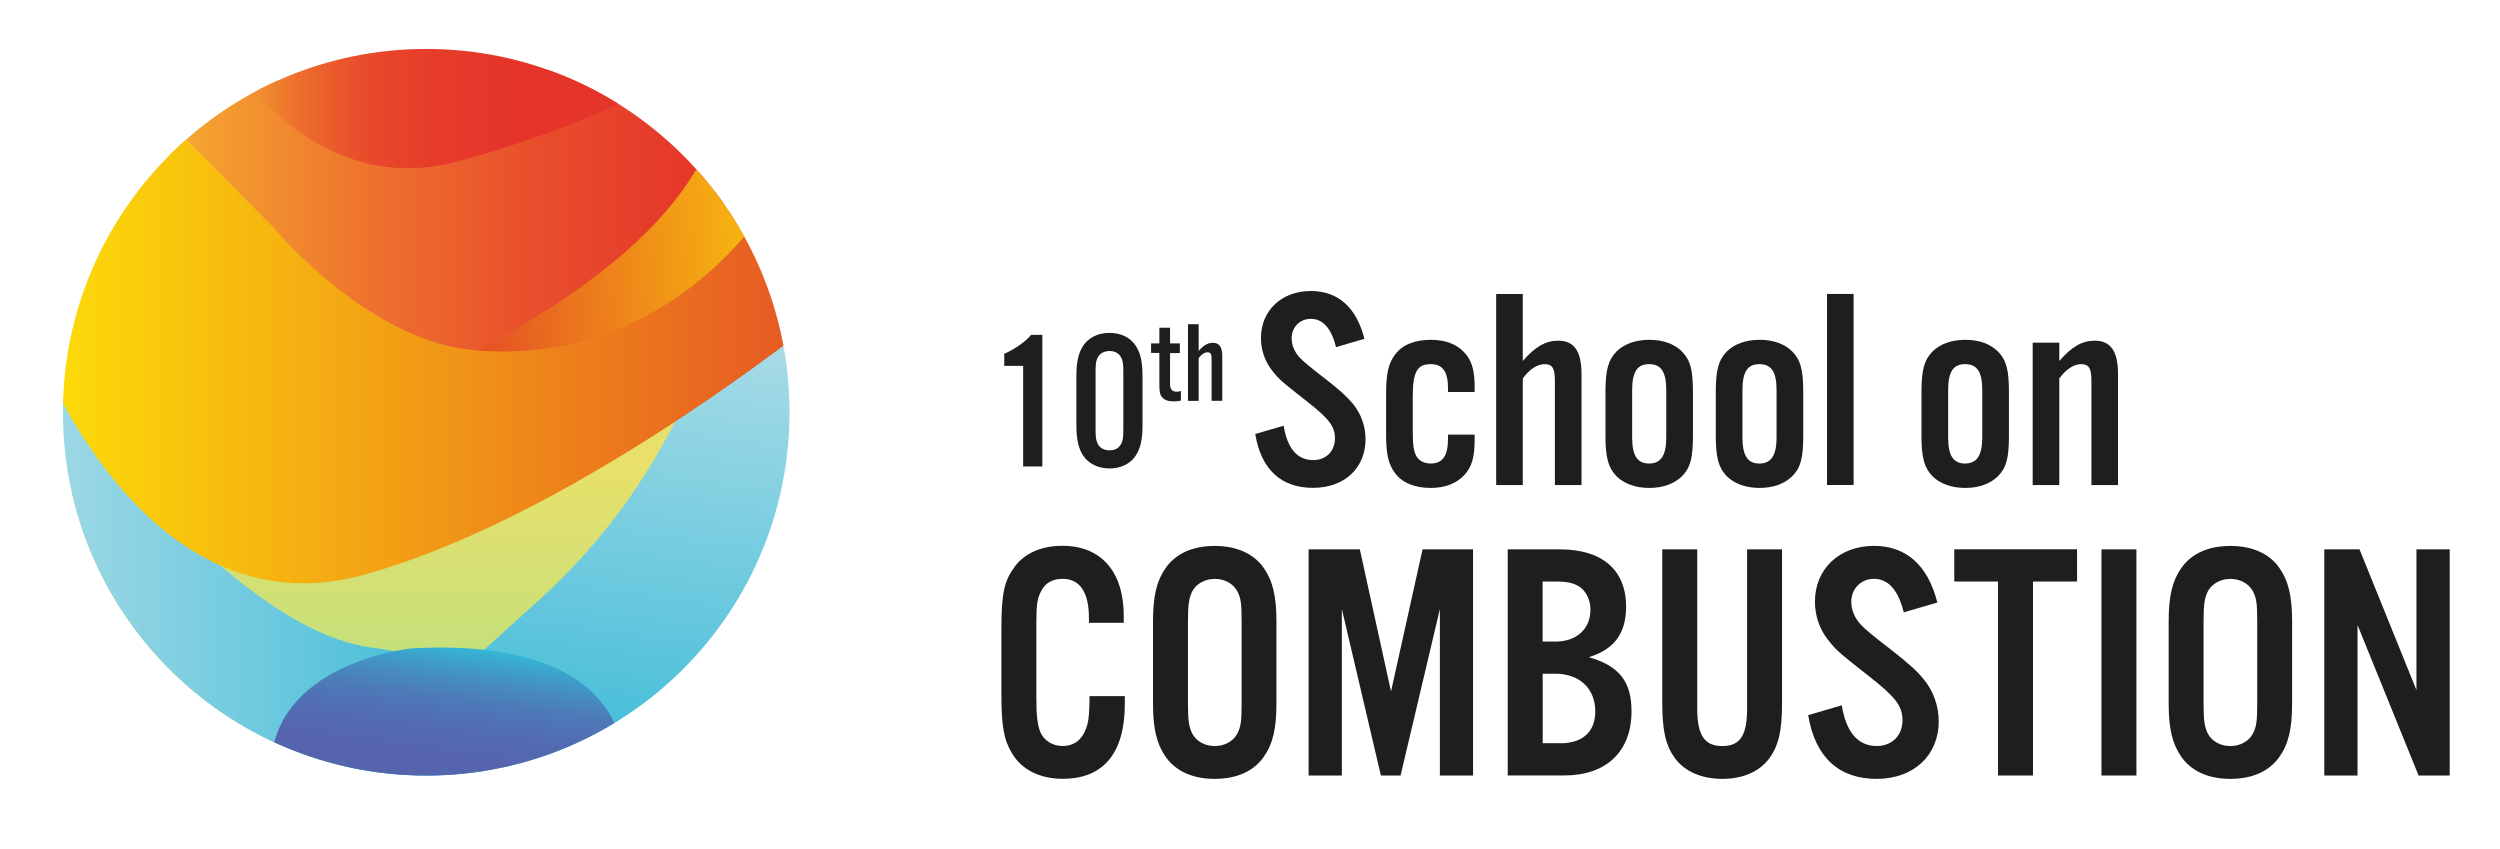 <?xml version="1.0" encoding="UTF-8"?>
<svg id="Layer_1" xmlns="http://www.w3.org/2000/svg" xmlns:xlink="http://www.w3.org/1999/xlink" version="1.1" viewBox="0 0 350.41 119.01">
  <!-- Generator: Adobe Illustrator 29.2.1, SVG Export Plug-In . SVG Version: 2.1.0 Build 116)  -->
  <defs>
    <style>
      .st0 {
        fill: none;
      }

      .st1 {
        fill: url(#linear-gradient2);
      }

      .st2 {
        fill: url(#linear-gradient1);
      }

      .st3 {
        fill: url(#linear-gradient3);
      }

      .st4 {
        fill: url(#linear-gradient6);
      }

      .st5 {
        fill: url(#linear-gradient7);
      }

      .st6 {
        fill: url(#linear-gradient5);
      }

      .st7 {
        fill: url(#linear-gradient4);
      }

      .st8 {
        fill: url(#Gradiente_sem_nome_33);
      }

      .st9 {
        fill: url(#Gradiente_sem_nome_24);
      }

      .st10 {
        fill: url(#linear-gradient);
      }

      .st11 {
        fill: #1e1e1e;
      }

      .st12 {
        clip-path: url(#clippath);
      }
    </style>
    <clipPath id="clippath">
      <circle class="st0" cx="59.74" cy="57.78" r="50.92"/>
    </clipPath>
    <linearGradient id="linear-gradient" x1="21.13" y1="32.63" x2="104.03" y2="32.63" gradientUnits="userSpaceOnUse">
      <stop offset="0" stop-color="#f7b131"/>
      <stop offset=".12" stop-color="#f39b2f"/>
      <stop offset=".4" stop-color="#ed6e2d"/>
      <stop offset=".65" stop-color="#e84e2c"/>
      <stop offset=".86" stop-color="#e63b2b"/>
      <stop offset="1" stop-color="#e5342b"/>
    </linearGradient>
    <linearGradient id="linear-gradient1" x1="52.74" y1="47.99" x2="52.74" y2="106.07" gradientUnits="userSpaceOnUse">
      <stop offset=".3" stop-color="#e8e06a"/>
      <stop offset=".8" stop-color="#c2e07c"/>
    </linearGradient>
    <linearGradient id="linear-gradient2" x1="88.26" y1="37.55" x2="77.79" y2="112.6" gradientUnits="userSpaceOnUse">
      <stop offset="0" stop-color="#b5dfe8"/>
      <stop offset="1" stop-color="#35b9d7"/>
    </linearGradient>
    <linearGradient id="linear-gradient3" x1="-5.7" y1="77.7" x2="69.86" y2="77.7" xlink:href="#linear-gradient2"/>
    <linearGradient id="Gradiente_sem_nome_33" data-name="Gradiente sem nome 33" x1="-179.37" y1="-115.91" x2="-179.37" y2="-84.49" gradientTransform="translate(207.72 199.35) rotate(7.94) scale(.87 .76)" gradientUnits="userSpaceOnUse">
      <stop offset="0" stop-color="#35b9d7"/>
      <stop offset=".07" stop-color="#3ba7ce"/>
      <stop offset=".19" stop-color="#458ec1"/>
      <stop offset=".32" stop-color="#4d7ab8"/>
      <stop offset=".48" stop-color="#526cb1"/>
      <stop offset=".67" stop-color="#5664ad"/>
      <stop offset="1" stop-color="#5762ac"/>
    </linearGradient>
    <linearGradient id="Gradiente_sem_nome_24" data-name="Gradiente sem nome 24" x1="32.21" y1="11.74" x2="100.38" y2="11.74" gradientUnits="userSpaceOnUse">
      <stop offset="0" stop-color="#f7b131"/>
      <stop offset=".01" stop-color="#f5a930"/>
      <stop offset=".07" stop-color="#f18a2f"/>
      <stop offset=".14" stop-color="#ed6f2d"/>
      <stop offset=".22" stop-color="#ea592c"/>
      <stop offset=".3" stop-color="#e7482b"/>
      <stop offset=".42" stop-color="#e63c2b"/>
      <stop offset=".57" stop-color="#e5352b"/>
      <stop offset="1" stop-color="#e5342b"/>
    </linearGradient>
    <linearGradient id="linear-gradient4" x1="4.57" y1="48.39" x2="118.33" y2="48.39" gradientUnits="userSpaceOnUse">
      <stop offset="0" stop-color="#fddf07"/>
      <stop offset="1" stop-color="#e55025"/>
    </linearGradient>
    <linearGradient id="linear-gradient5" x1="28.07" y1="-110.39" x2="108.35" y2="-110.39" xlink:href="#linear-gradient4"/>
    <linearGradient id="linear-gradient6" x1="4977.61" y1="-631.19" x2="5032.63" y2="-631.19" gradientTransform="translate(5032.24 -1005.38) rotate(175.51)" xlink:href="#linear-gradient4"/>
    <linearGradient id="linear-gradient7" x1="3393.66" y1="-1769.86" x2="3474.24" y2="-1829.53" gradientTransform="translate(-5224.15 -6.37) rotate(33.62) scale(1.26 1.57)" xlink:href="#linear-gradient4"/>
  </defs>
  <g>
    <path class="st11" d="M187.26,48.67c-.64-2.65-1.85-3.98-3.53-3.98-1.53,0-2.69,1.16-2.69,2.73,0,.92.4,1.93,1.12,2.69q.68.76,3.53,2.93c2.25,1.77,3.09,2.53,3.98,3.61,1.08,1.33,1.73,3.09,1.73,4.9,0,4.06-2.97,6.83-7.35,6.83s-7.27-2.45-8.11-7.55l3.98-1.16c.52,3.21,1.93,4.82,4.14,4.82,1.81,0,3.05-1.25,3.05-3.05,0-1.69-.84-2.77-3.98-5.22-3.73-2.93-3.9-3.09-4.9-4.38-.96-1.25-1.49-2.81-1.49-4.46,0-3.85,2.89-6.59,6.99-6.59,3.82,0,6.39,2.29,7.51,6.7l-3.98,1.17Z"/>
    <path class="st11" d="M202.96,54.93v-.52c0-2.33-.76-3.37-2.41-3.37-1.93,0-2.53,1.08-2.53,4.58v4.82c0,1.89.12,2.77.48,3.45s1.12,1.08,2.05,1.08c1.65,0,2.41-1.08,2.41-3.49v-.56h3.73v.76c0,2.37-.4,3.77-1.41,4.86-1.08,1.2-2.69,1.85-4.74,1.85-2.25,0-4.02-.72-5.02-2.09-.92-1.24-1.24-2.65-1.24-5.38v-5.78c0-2.73.32-4.18,1.24-5.42,1-1.37,2.73-2.09,5.02-2.09,2.05,0,3.65.6,4.74,1.81,1,1.08,1.41,2.45,1.41,4.78v.72h-3.73Z"/>
    <path class="st11" d="M213.44,50.6c1.73-2.01,3.21-2.85,4.98-2.85,2.21,0,3.25,1.49,3.25,4.66v15.58h-3.73v-14.62c0-1.77-.36-2.33-1.45-2.33-1,0-2.13.72-3.05,2.01v14.94h-3.73v-26.78h3.73v9.4Z"/>
    <path class="st11" d="M237.29,61.08c0,3.13-.36,4.5-1.57,5.7-1.08,1.04-2.65,1.61-4.54,1.61s-3.49-.56-4.58-1.61c-1.16-1.2-1.57-2.57-1.57-5.7v-6.14c0-3.13.4-4.5,1.57-5.7,1.08-1.04,2.65-1.61,4.58-1.61s3.45.56,4.54,1.61c1.2,1.21,1.57,2.57,1.57,5.7v6.14ZM228.77,61.32c0,2.53.72,3.65,2.37,3.65s2.41-1.12,2.41-3.65v-6.63c0-2.57-.72-3.65-2.41-3.65s-2.37,1.12-2.37,3.65v6.63Z"/>
    <path class="st11" d="M252.75,61.08c0,3.13-.36,4.5-1.57,5.7-1.08,1.04-2.65,1.61-4.54,1.61s-3.49-.56-4.58-1.61c-1.16-1.2-1.57-2.57-1.57-5.7v-6.14c0-3.13.4-4.5,1.57-5.7,1.08-1.04,2.65-1.61,4.58-1.61s3.45.56,4.54,1.61c1.2,1.21,1.57,2.57,1.57,5.7v6.14ZM244.23,61.32c0,2.53.72,3.65,2.37,3.65s2.41-1.12,2.41-3.65v-6.63c0-2.57-.72-3.65-2.41-3.65s-2.37,1.12-2.37,3.65v6.63Z"/>
    <path class="st11" d="M259.81,67.98h-3.73v-26.78h3.73v26.78Z"/>
    <path class="st11" d="M281.58,61.08c0,3.13-.36,4.5-1.57,5.7-1.08,1.04-2.65,1.61-4.54,1.61s-3.49-.56-4.58-1.61c-1.16-1.2-1.57-2.57-1.57-5.7v-6.14c0-3.13.4-4.5,1.57-5.7,1.08-1.04,2.65-1.61,4.58-1.61s3.45.56,4.54,1.61c1.2,1.21,1.57,2.57,1.57,5.7v6.14ZM273.06,61.32c0,2.53.72,3.65,2.37,3.65s2.41-1.12,2.41-3.65v-6.63c0-2.57-.72-3.65-2.41-3.65s-2.37,1.12-2.37,3.65v6.63Z"/>
    <path class="st11" d="M288.64,50.6c1.73-2.01,3.21-2.85,4.98-2.85,2.21,0,3.25,1.49,3.25,4.66v15.58h-3.73v-14.62c0-1.77-.36-2.33-1.45-2.33-1,0-2.13.72-3.05,2.01v14.94h-3.73v-19.96h3.73v2.57Z"/>
    <path class="st11" d="M152.63,87.31v-.67c0-3.66-1.28-5.51-3.71-5.51-1.33,0-2.38.57-2.9,1.57-.62,1.05-.76,2-.76,4.56v10.55c0,2.42.14,3.66.52,4.71.48,1.24,1.71,2.04,3.14,2.04,1.81,0,2.99-1.05,3.52-3.14.19-.81.24-1.52.28-3.85h4.94v1.09c0,6.89-2.99,10.5-8.7,10.5-3.18,0-5.7-1.24-7.08-3.52-1.19-1.95-1.52-3.8-1.52-8.51v-8.89c0-5.04.38-6.8,1.85-8.79,1.38-1.9,3.75-2.95,6.7-2.95,5.42,0,8.6,3.61,8.6,9.84v.95h-4.9Z"/>
    <path class="st11" d="M178.91,98.62c0,3.56-.52,5.7-1.81,7.51-1.43,2-3.8,3.04-6.84,3.04s-5.42-1.05-6.84-3.04c-1.28-1.81-1.81-3.95-1.81-7.51v-11.55c0-3.56.52-5.7,1.81-7.51,1.43-2,3.8-3.04,6.84-3.04s5.42,1.05,6.84,3.04c1.28,1.81,1.81,3.95,1.81,7.51v11.55ZM166.51,98.53c0,2.52.14,3.37.62,4.33.57,1.05,1.76,1.71,3.14,1.71s2.57-.67,3.14-1.71c.52-1,.62-1.76.62-4.33v-11.36c0-2.57-.09-3.33-.62-4.32-.57-1.05-1.76-1.71-3.14-1.71s-2.57.67-3.14,1.71c-.47.95-.62,1.81-.62,4.32v11.36Z"/>
    <path class="st11" d="M206.48,108.7h-4.66v-23.34l-5.51,23.34h-2.76l-5.47-23.34v23.34h-4.66v-31.7h7.18l4.37,19.92,4.42-19.92h7.08v31.7Z"/>
    <path class="st11" d="M211.33,77h7.32c5.94,0,9.27,2.9,9.27,8.03,0,3.75-1.66,5.99-5.23,7.08,4.28,1.24,5.99,3.42,5.99,7.6,0,5.61-3.52,8.98-9.41,8.98h-7.94v-31.7ZM217.98,89.93c2.99,0,4.94-1.76,4.94-4.47,0-1.19-.43-2.23-1.19-2.95-.81-.71-1.81-1-3.66-1h-1.85v8.41h1.76ZM218.7,104.18c3.14,0,4.9-1.62,4.9-4.47,0-3.18-2.19-5.28-5.61-5.28h-1.76v9.74h2.47Z"/>
    <path class="st11" d="M249.78,77v21.48c0,3.99-.48,6.04-1.81,7.84-1.38,1.85-3.71,2.85-6.56,2.85s-5.23-1-6.61-2.85c-1.33-1.81-1.81-3.85-1.81-7.84v-21.48h4.9v22.29c0,3.75,1,5.28,3.52,5.28s3.47-1.52,3.47-5.28v-22.29h4.9Z"/>
    <path class="st11" d="M266.84,85.84c-.76-3.14-2.19-4.71-4.18-4.71-1.81,0-3.18,1.38-3.18,3.23,0,1.09.48,2.28,1.33,3.18q.81.9,4.18,3.47c2.66,2.09,3.66,2.99,4.71,4.28,1.28,1.57,2.04,3.66,2.04,5.8,0,4.8-3.52,8.08-8.7,8.08s-8.6-2.9-9.6-8.93l4.71-1.38c.62,3.8,2.28,5.7,4.9,5.7,2.14,0,3.61-1.47,3.61-3.61,0-2-1-3.28-4.71-6.18-4.42-3.47-4.61-3.66-5.8-5.18-1.14-1.47-1.76-3.33-1.76-5.28,0-4.56,3.42-7.8,8.27-7.8,4.51,0,7.56,2.71,8.89,7.94l-4.71,1.38Z"/>
    <path class="st11" d="M284.95,108.7h-4.9v-27.19h-6.13v-4.52h17.21v4.52h-6.18v27.19Z"/>
    <path class="st11" d="M299.45,108.7h-4.9v-31.7h4.9v31.7Z"/>
    <path class="st11" d="M321.27,98.62c0,3.56-.52,5.7-1.81,7.51-1.43,2-3.8,3.04-6.84,3.04s-5.42-1.05-6.84-3.04c-1.28-1.81-1.81-3.95-1.81-7.51v-11.55c0-3.56.52-5.7,1.81-7.51,1.43-2,3.8-3.04,6.84-3.04s5.42,1.05,6.84,3.04c1.28,1.81,1.81,3.95,1.81,7.51v11.55ZM308.86,98.53c0,2.52.14,3.37.62,4.33.57,1.05,1.76,1.71,3.14,1.71s2.57-.67,3.14-1.71c.52-1,.62-1.76.62-4.33v-11.36c0-2.57-.09-3.33-.62-4.32-.57-1.05-1.76-1.71-3.14-1.71s-2.57.67-3.14,1.71c-.48.95-.62,1.81-.62,4.32v11.36Z"/>
    <path class="st11" d="M343.37,108.7h-4.37l-8.56-21.1v21.1h-4.66v-31.7h4.94l7.98,19.73v-19.73h4.66v31.7Z"/>
  </g>
  <g>
    <path class="st11" d="M146.09,65.38h-2.68v-14.1h-2.65v-1.69c1.49-.64,3.1-1.8,3.76-2.65h1.58v18.44Z"/>
    <path class="st11" d="M160.14,59.52c0,2.1-.28,3.32-.97,4.37-.77,1.13-2.07,1.77-3.65,1.77s-2.9-.64-3.68-1.77c-.69-1.05-.97-2.29-.97-4.37v-6.72c0-2.07.28-3.32.97-4.37.77-1.13,2.07-1.77,3.68-1.77s2.88.64,3.65,1.77c.69,1.05.97,2.27.97,4.37v6.72ZM153.56,60.1c0,1.27.06,1.63.33,2.16.3.55.88.86,1.63.86s1.3-.3,1.6-.86c.28-.53.33-.86.33-2.16v-7.88c0-1.3-.06-1.63-.33-2.16-.3-.55-.88-.86-1.6-.86s-1.33.3-1.63.86c-.28.52-.33.86-.33,2.16v7.88Z"/>
    <path class="st11" d="M165.37,49.49h-1.37v4.27c0,.81.27,1.14.94,1.14.19,0,.34-.02.58-.1v1.35c-.42.08-.68.11-1.02.11-.76,0-1.31-.19-1.63-.6-.29-.35-.37-.74-.37-1.76v-4.43h-1.16v-1.34h1.16v-2.19h1.5v2.19h1.37v1.34Z"/>
    <path class="st11" d="M168.01,49.19c.69-.81,1.29-1.14,2-1.14.89,0,1.31.6,1.31,1.87v6.26h-1.5v-5.87c0-.71-.15-.93-.58-.93-.4,0-.85.29-1.23.81v6h-1.5v-10.75h1.5v3.77Z"/>
  </g>
  <g class="st12">
    <g>
      <path class="st10" d="M21.13,17.72s7.72-7.51,14.14-10.6c0,0,6.65,9.47,16.3,10,0,0,4.89.31,11.68-2.01l15.49-5.83,5.43-2.91s12.96,6.29,19.87,16.08c0,0-12.94,29.96-23.07,32.91,0,0-12.44,8.84-26.96-1.46,0,0-10.98-8.26-18.59-18.49,0,0-8.77-11.93-11.15-13.14l-3.13-4.56Z"/>
      <path class="st2" d="M5.21,55.75s-.54,24.06,19.15,40.73c0,0,10.36,8.18,16.58,9.59,0,0,62.2-20.69,59.22-58.08,0,0-46.81,43.69-82.89,25.45-17.58-8.89-8.63-13.23-8.63-13.23l-3.07-5.73-.37,1.27Z"/>
      <path class="st1" d="M96.46,96.59c-9.19,8.43-27.56,14.91-49.25,11.75l17.49-14.39,11.09-10.07c6.93-6.3,12.78-13.7,17.29-21.91l7.37-13.42,17.87-6.81s-.18,34.96-21.87,54.84Z"/>
      <path class="st3" d="M51.99,90.75C27.31,87.42-5.67,35.29-5.67,35.29c-1.16,41.99,35.12,68.34,35.12,68.34,16.71,13.2,32.08,16.49,32.08,16.49.57-5.05,4.92-10.15,4.92-10.15,0,0,13.92-15.38-14.45-19.22Z"/>
      <path class="st8" d="M37.94,108.22s29.48,14.37,49.31-2.11c0,0,.69-16.9-29.56-15.23,0,0-19.92,1.96-19.75,17.33Z"/>
      <path class="st9" d="M100.38,7.27C93.55,4.18,82.56.32,69.75-.06c-21.63-.65-37.54,8.33-37.54,8.33,0,0,11.77,19.84,31.95,14.35,20.18-5.49,29.33-11.81,29.33-11.81l6.88-3.54Z"/>
      <path class="st7" d="M21.13,16.67s-7.24,4.84-13.73,19.42c0,0-3.87,1.8-2.55,11.89,0,0,14.81,41.09,45.96,32.63,31.15-8.47,67.52-38.8,67.52-38.8,0,0-6.32-23.69-8.64-26.8,0,0-22.54,32.48-39.23,34.07-16.69,1.59-32.26-17.33-32.26-17.33l-11.84-11.95-5.23-3.13Z"/>
      <path class="st6" d="M32.29-135.21s12.45,36.48,40.89,22.83l32.41-17.72s3.63,8.46,2.59,16.98c0,0-49.78,43.29-59.54,21.31-9.76-21.98-20.56-32.72-20.56-32.72,0,0,1.62-7.92,4.22-10.68Z"/>
      <path class="st4" d="M66.98,49.12c24.32-13.18,32.85-24.73,34.9-37.16,3.2-18.16,12.16-17.62,9.08-28.94,2.85,3.41,5.27,9.48,7.09,13.62.69,24.09-19.58,55.04-51.07,52.48Z"/>
    </g>
    <path class="st5" d="M-49.62,40.33c-1.3,1.79-64.59,18.9-75.69,12.19-4.04-2.45-7.39-5.62-10.04-9.34-.59-.82-1.14-1.68-1.66-2.56-1.69-2.85-2.45-6.4-2.01-10.16,0-.02,0-.04,0-.06.52-4.38,1.89-8.82,3.94-12.99,0,0,0,0,.02-.01,10.27-6.27,33.86,14.37,33.86,14.38,2.53,1.6,65.49-15,65.49-15-.65,10.71-6.54,13.43-13.9,23.55Z"/>
  </g>
</svg>